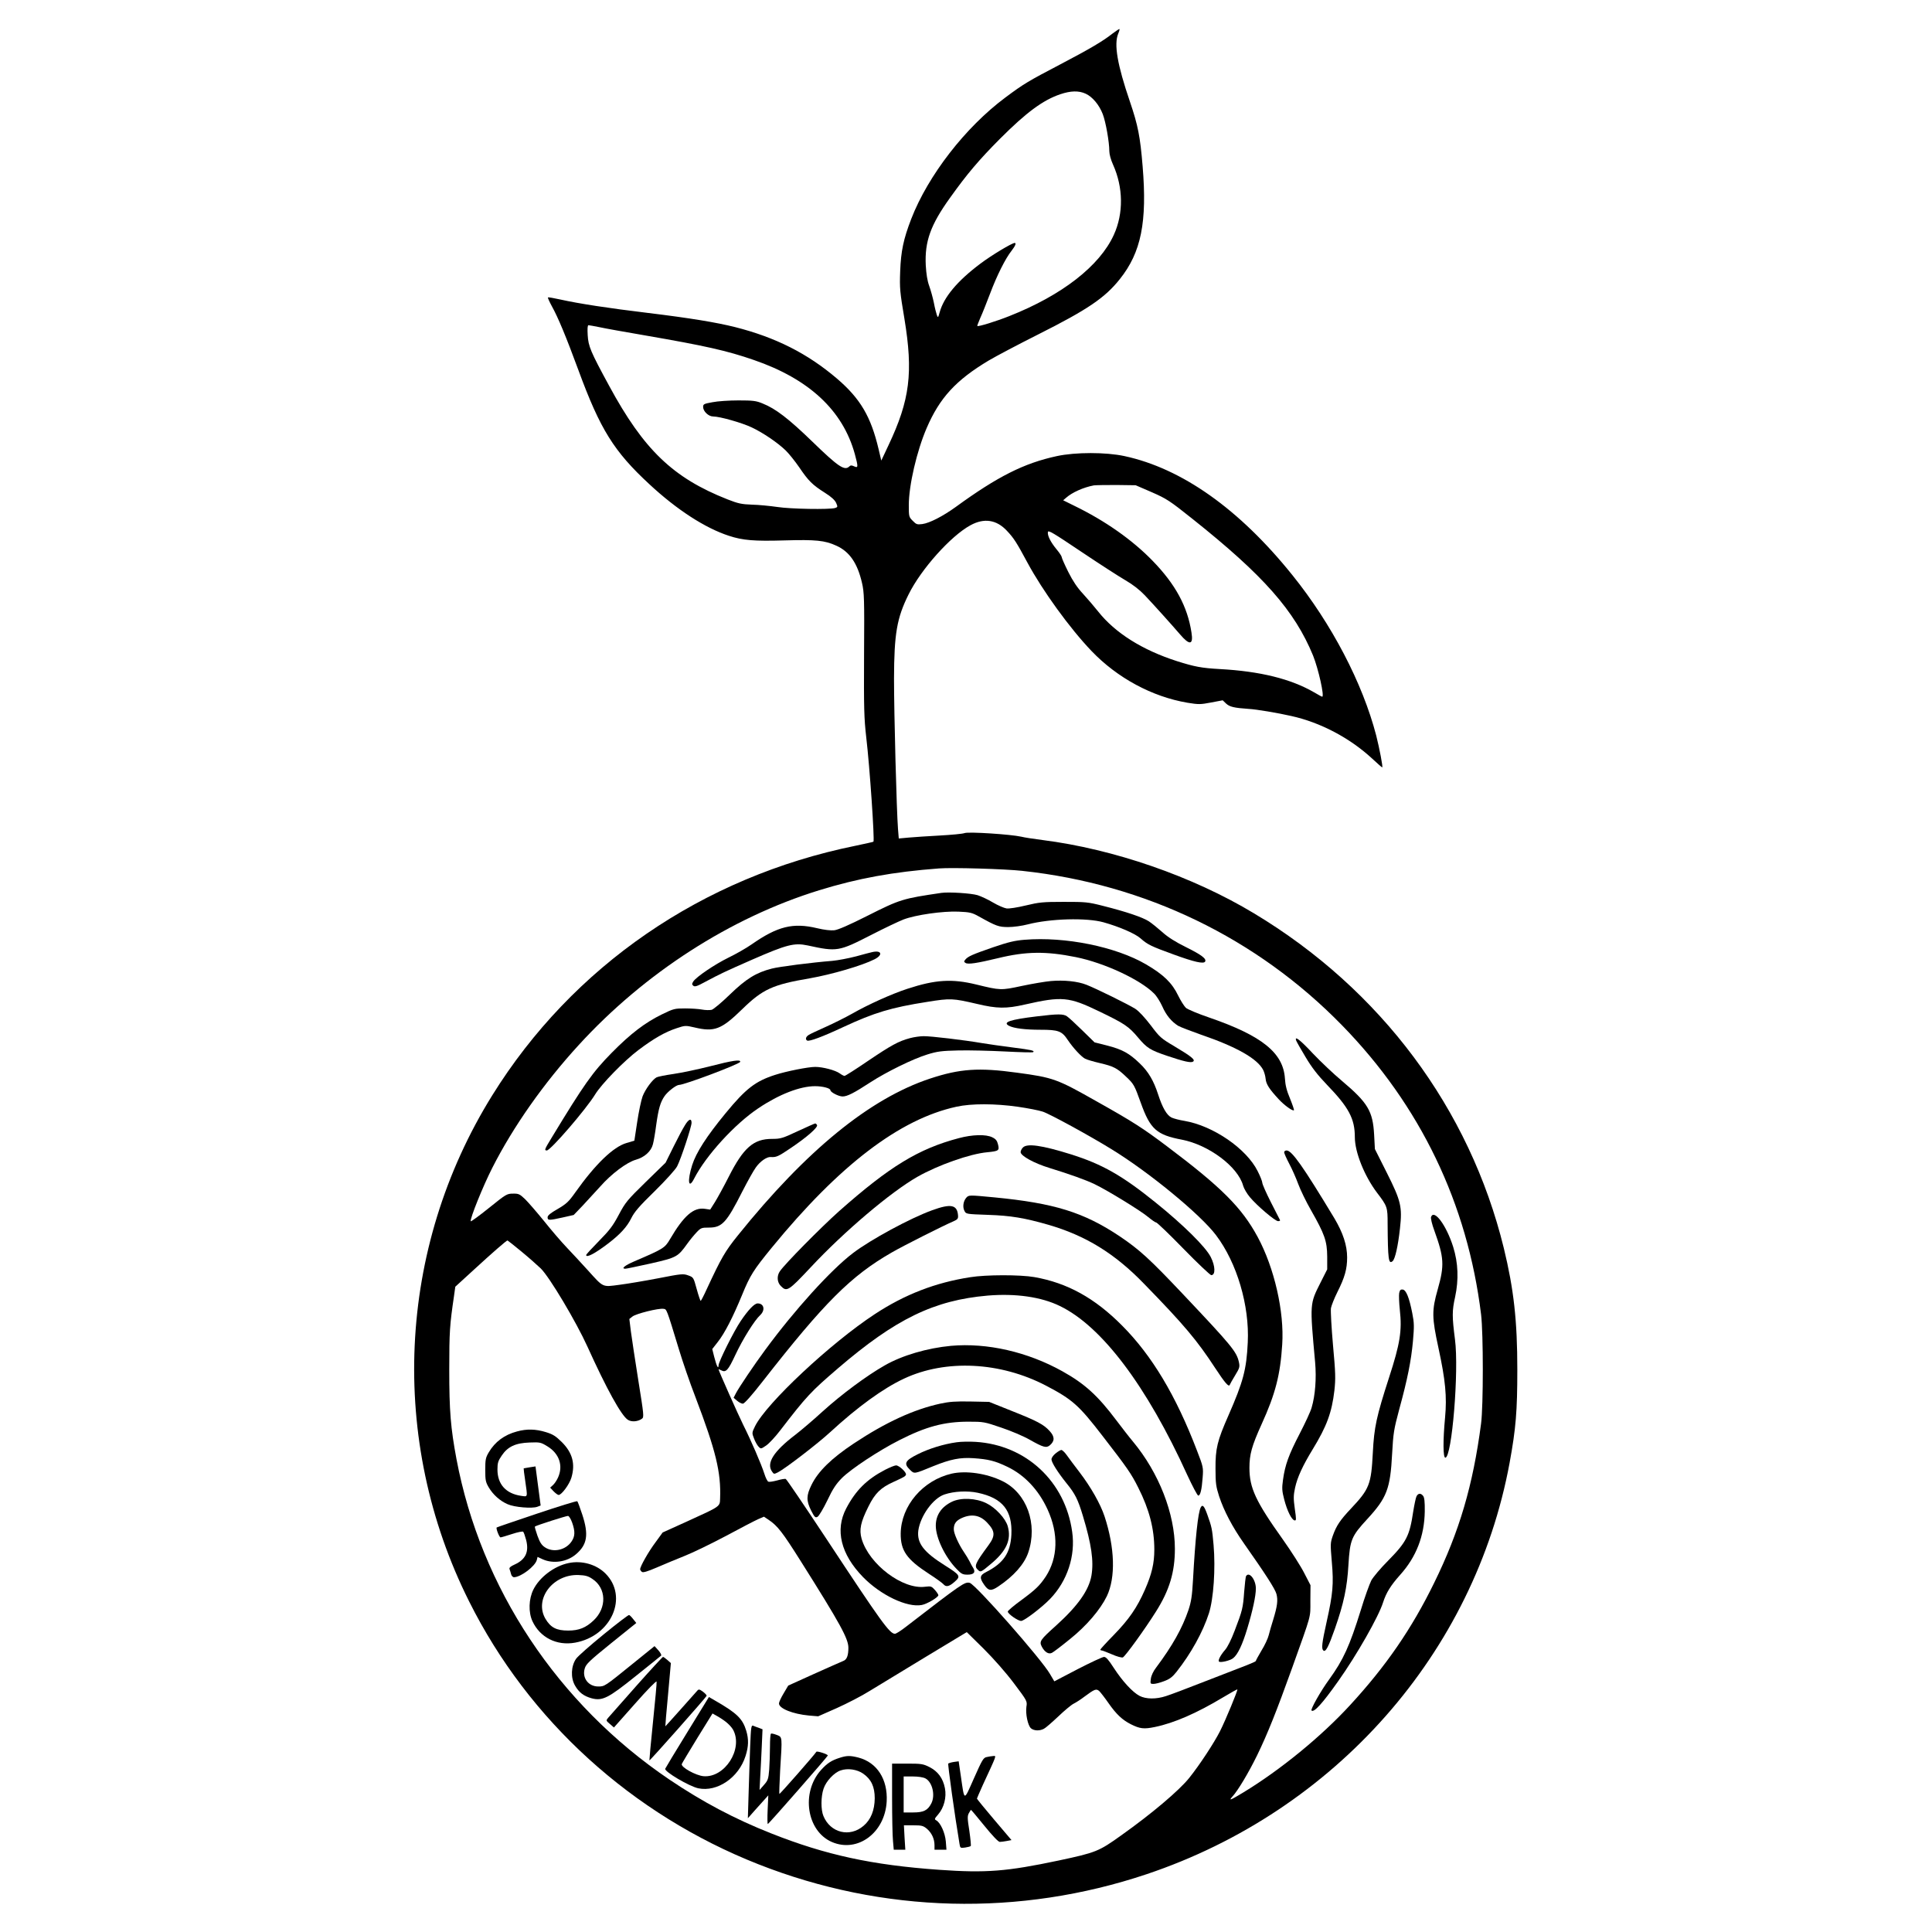 <?xml version="1.0" standalone="no"?>
<!DOCTYPE svg PUBLIC "-//W3C//DTD SVG 20010904//EN"
 "http://www.w3.org/TR/2001/REC-SVG-20010904/DTD/svg10.dtd">
<svg version="1.0" xmlns="http://www.w3.org/2000/svg"
 width="1503pt" height="1503pt" viewBox="0 0 1503 1503"
 preserveAspectRatio="xMidYMid meet">
<g transform="translate(0,1503) scale(0.1,-0.1)"
fill="#000000" stroke="none">
<path d="M8655 14769 c-77 -61 -182 -122 -405 -239 -252 -132 -286 -152 -428
-258 -312 -232 -602 -607 -733 -945 -61 -158 -80 -251 -86 -407 -5 -134 -2
-161 33 -370 69 -419 43 -631 -124 -984 l-56 -119 -21 89 c-60 254 -142 393
-324 549 -229 195 -476 320 -791 400 -147 37 -354 71 -675 110 -316 38 -542
73 -686 105 -50 11 -94 19 -96 16 -3 -2 11 -33 30 -68 49 -88 110 -235 207
-498 169 -460 276 -632 553 -888 213 -198 433 -340 617 -400 109 -36 198 -43
435 -36 240 7 312 0 401 -41 103 -46 165 -137 200 -290 17 -73 19 -124 16
-556 -2 -423 0 -495 17 -645 27 -227 66 -800 56 -812 -2 -2 -66 -16 -142 -32
-1189 -242 -2199 -936 -2824 -1942 -740 -1191 -808 -2683 -179 -3937 464 -928
1267 -1657 2250 -2044 970 -382 2031 -409 3021 -77 1466 492 2550 1721 2823
3200 49 267 60 403 60 725 0 379 -27 624 -105 945 -266 1086 -957 2012 -1944
2605 -478 288 -1092 500 -1645 570 -69 9 -143 20 -165 26 -79 18 -410 40 -441
28 -16 -6 -103 -14 -194 -19 -91 -5 -199 -12 -242 -16 l-76 -7 -6 74 c-11 140
-31 894 -31 1169 1 350 22 472 113 655 97 197 329 456 482 539 106 58 203 43
283 -43 54 -57 75 -90 160 -248 118 -219 329 -510 498 -687 201 -210 471 -356
747 -403 87 -14 100 -14 184 2 l90 17 26 -25 c28 -26 62 -34 177 -42 58 -3
225 -31 330 -55 227 -50 454 -170 627 -329 42 -39 78 -71 81 -71 7 0 -21 146
-47 249 -106 407 -346 867 -652 1247 -413 514 -860 830 -1307 926 -144 31
-380 31 -524 0 -256 -55 -461 -158 -788 -396 -100 -72 -202 -125 -260 -133
-40 -5 -47 -3 -74 25 -30 30 -31 33 -31 122 0 154 62 421 139 600 101 235 228
373 482 525 59 35 232 126 385 203 386 194 520 285 636 431 166 208 213 444
177 878 -19 231 -36 318 -99 503 -98 287 -125 445 -91 528 8 18 12 34 10 36
-2 2 -26 -14 -54 -35z m-209 -468 c53 -24 106 -88 133 -159 23 -59 51 -217 51
-288 0 -24 12 -68 29 -105 80 -178 82 -380 6 -546 -110 -242 -403 -470 -813
-632 -100 -40 -242 -84 -249 -77 -2 1 9 29 23 62 15 32 49 118 76 189 53 141
120 275 168 335 28 36 38 60 24 60 -21 0 -181 -96 -267 -161 -180 -135 -285
-261 -317 -379 -12 -43 -13 -44 -22 -20 -5 14 -16 57 -23 95 -8 39 -24 97 -36
130 -15 41 -23 93 -27 161 -9 185 37 314 188 524 134 188 226 296 390 461 204
204 333 300 469 346 80 27 143 29 197 4z m-3784 -1816 c40 -9 202 -38 360 -65
463 -80 633 -118 841 -190 431 -148 693 -392 787 -732 27 -100 27 -111 -5 -96
-19 9 -28 9 -37 0 -37 -37 -85 -5 -290 194 -183 177 -284 255 -385 295 -50 21
-75 24 -188 24 -71 0 -163 -6 -202 -14 -67 -12 -73 -15 -73 -37 0 -34 42 -74
78 -74 52 0 224 -49 300 -85 87 -41 201 -118 264 -179 25 -24 73 -84 106 -132
71 -105 102 -136 200 -198 51 -32 77 -57 87 -79 13 -30 12 -32 -8 -39 -45 -13
-347 -8 -450 8 -56 8 -145 17 -197 18 -82 3 -108 9 -190 41 -424 167 -652 386
-922 885 -144 265 -161 306 -166 393 -3 50 -1 77 6 77 6 0 44 -7 84 -15z
m4298 -1284 c116 -51 138 -65 316 -207 553 -440 795 -714 939 -1064 42 -105
90 -320 71 -320 -3 0 -31 15 -63 34 -181 105 -421 164 -733 181 -143 8 -196
18 -335 62 -268 86 -480 219 -612 386 -31 39 -85 102 -119 139 -43 46 -78 98
-113 168 -28 56 -51 108 -51 115 0 7 -18 35 -40 61 -47 57 -72 107 -68 135 3
17 42 -7 258 -152 140 -94 295 -194 345 -223 59 -34 111 -75 151 -117 73 -77
212 -232 274 -304 75 -88 105 -83 89 15 -31 202 -125 375 -302 557 -158 163
-370 312 -609 428 l-87 43 22 19 c47 42 136 82 217 97 14 2 93 3 175 3 l150
-2 125 -54z m-1006 -2946 c956 -103 1823 -522 2486 -1201 610 -625 976 -1387
1082 -2249 18 -148 18 -713 0 -850 -63 -481 -169 -840 -365 -1239 -175 -358
-375 -648 -654 -951 -225 -245 -542 -504 -830 -679 -101 -61 -117 -68 -86 -33
43 46 127 187 193 322 82 169 152 345 272 679 154 431 142 386 142 522 l1 122
-48 93 c-26 52 -102 171 -168 264 -211 296 -259 400 -259 556 0 104 18 170 95
340 107 235 145 383 160 619 17 255 -61 596 -191 837 -123 228 -282 387 -705
705 -187 141 -268 193 -548 350 -309 175 -337 185 -619 223 -298 41 -444 31
-677 -46 -468 -155 -962 -558 -1494 -1219 -100 -124 -129 -174 -242 -417 -23
-51 -45 -93 -48 -93 -3 0 -17 41 -31 92 -25 91 -25 91 -66 106 -38 14 -52 13
-231 -22 -104 -20 -240 -43 -303 -51 -136 -18 -123 -24 -246 112 -49 54 -123
134 -165 178 -42 44 -121 136 -176 205 -56 69 -122 145 -147 170 -43 41 -51
45 -96 44 -47 0 -54 -5 -187 -112 -76 -61 -139 -107 -141 -103 -7 20 97 277
168 416 163 321 400 658 672 955 514 562 1181 991 1870 1204 302 93 575 143
933 170 101 8 514 -4 649 -19z m-36 -1835 c77 -11 164 -28 194 -38 55 -18 361
-185 533 -291 293 -179 694 -509 815 -670 163 -215 261 -548 247 -834 -10
-212 -35 -305 -151 -570 -86 -195 -101 -257 -100 -412 0 -114 4 -140 28 -215
38 -115 104 -240 194 -368 166 -236 241 -352 252 -392 13 -49 7 -95 -25 -200
-13 -41 -29 -96 -35 -121 -6 -25 -31 -79 -56 -119 -24 -41 -44 -77 -44 -81 0
-4 -33 -19 -72 -34 -40 -15 -185 -72 -323 -125 -137 -54 -275 -106 -305 -115
-76 -25 -155 -24 -205 2 -55 29 -133 114 -200 217 -41 64 -61 86 -76 86 -12 0
-104 -43 -205 -95 l-182 -95 -33 56 c-64 113 -580 699 -625 710 -38 10 -60 -5
-498 -343 -37 -29 -75 -53 -84 -53 -41 0 -108 94 -532 737 -168 254 -310 464
-317 467 -6 3 -37 -2 -67 -11 -30 -8 -61 -13 -68 -10 -8 2 -22 31 -32 63 -23
72 -103 258 -164 379 -39 79 -192 422 -192 432 0 2 9 -1 20 -7 37 -20 54 -2
110 118 58 124 150 271 194 311 41 39 30 91 -20 91 -25 0 -72 -49 -131 -136
-53 -78 -173 -318 -173 -346 -1 -34 -15 -6 -34 67 l-15 60 43 55 c53 67 117
191 189 366 63 154 89 194 232 369 524 640 994 999 1435 1095 117 26 301 25
478 0z m-3863 -1125 c57 -47 125 -107 152 -133 69 -68 275 -414 363 -608 148
-327 263 -536 314 -569 28 -19 79 -15 110 8 17 12 15 29 -28 297 -25 157 -51
329 -58 382 l-12 97 24 19 c27 22 203 66 241 60 26 -3 23 6 120 -313 28 -93
86 -263 130 -376 158 -415 199 -583 191 -787 -2 -64 4 -59 -257 -178 l-190
-86 -56 -77 c-54 -72 -119 -187 -119 -209 0 -5 6 -14 13 -20 9 -8 40 1 117 34
58 25 156 66 219 91 63 25 207 95 320 155 113 61 225 119 250 130 l44 19 36
-24 c70 -47 108 -96 251 -323 307 -487 370 -602 370 -673 0 -60 -12 -92 -39
-102 -14 -6 -117 -51 -228 -101 l-201 -91 -36 -61 c-20 -33 -36 -68 -36 -78 0
-39 106 -82 233 -94 l72 -6 145 64 c80 36 195 95 255 133 61 37 255 155 433
263 l323 195 131 -129 c79 -79 171 -183 235 -268 104 -138 105 -140 98 -183
-8 -56 11 -146 35 -168 23 -20 68 -22 101 -4 13 6 62 49 111 95 48 46 102 91
120 100 18 9 56 33 83 54 81 60 93 65 117 44 10 -10 43 -52 72 -94 61 -87 107
-130 174 -164 70 -35 101 -39 187 -21 150 31 326 108 529 230 60 36 110 64
112 62 5 -5 -91 -238 -135 -325 -46 -91 -159 -263 -240 -364 -79 -98 -290
-277 -531 -448 -172 -123 -194 -132 -485 -194 -403 -85 -563 -98 -930 -72
-521 37 -881 115 -1305 283 -284 112 -538 247 -794 420 -868 588 -1465 1487
-1655 2493 -45 242 -56 371 -56 695 0 296 4 349 37 573 l10 72 152 139 c136
125 245 220 254 221 2 0 50 -38 107 -85z"/>
<path d="M7325 8084 c-304 -45 -320 -49 -580 -180 -141 -71 -226 -108 -255
-111 -28 -3 -79 3 -133 16 -188 45 -308 15 -510 -126 -43 -30 -124 -76 -180
-103 -106 -52 -250 -149 -274 -186 -11 -18 -11 -23 1 -33 11 -9 29 -4 87 28
132 70 151 79 374 177 266 116 324 131 428 109 230 -50 241 -48 497 83 101 52
213 105 249 119 95 36 305 66 427 61 91 -4 106 -8 160 -38 134 -75 154 -82
228 -82 40 0 106 9 152 21 175 45 456 53 589 16 121 -34 245 -87 288 -125 55
-49 83 -62 259 -126 159 -58 231 -74 243 -55 13 22 -28 53 -149 113 -81 40
-140 77 -183 116 -35 31 -83 70 -106 85 -48 31 -174 74 -357 120 -117 30 -136
31 -305 31 -162 0 -191 -3 -295 -28 -66 -16 -130 -26 -150 -23 -19 3 -66 23
-105 46 -38 23 -92 48 -120 57 -50 15 -222 26 -280 18z"/>
<path d="M7970 7719 c-75 -6 -126 -18 -243 -58 -162 -56 -196 -71 -217 -96
-12 -14 -12 -18 1 -26 19 -13 87 -3 253 37 218 53 373 55 606 8 222 -45 499
-174 608 -283 19 -18 47 -63 64 -100 30 -69 72 -119 123 -151 17 -10 98 -41
180 -70 275 -94 437 -186 482 -274 8 -16 17 -47 19 -69 4 -42 28 -79 103 -160
44 -47 108 -93 117 -84 3 2 -11 43 -30 90 -26 61 -37 105 -40 157 -13 199
-177 332 -589 474 -88 30 -169 64 -182 76 -13 13 -40 55 -59 94 -48 100 -114
164 -251 244 -235 137 -628 217 -945 191z"/>
<path d="M6785 7623 c-11 -2 -67 -17 -125 -33 -58 -15 -141 -31 -185 -35 -162
-13 -412 -45 -470 -60 -122 -31 -200 -79 -326 -201 -65 -63 -128 -116 -143
-120 -15 -3 -48 -3 -74 2 -26 5 -85 9 -132 9 -81 0 -90 -2 -180 -46 -131 -64
-243 -149 -390 -298 -150 -152 -217 -247 -471 -666 -53 -87 -56 -95 -35 -95
29 0 305 320 376 436 50 82 227 263 339 347 117 88 206 139 295 168 66 22 69
22 139 6 155 -37 209 -16 371 142 159 155 236 191 525 240 171 30 408 99 504
148 68 34 56 73 -18 56z"/>
<path d="M8175 7398 c-44 -4 -145 -21 -225 -38 -163 -35 -167 -35 -355 11
-189 46 -318 38 -535 -33 -123 -40 -309 -124 -431 -194 -53 -30 -146 -76 -206
-103 -60 -27 -119 -54 -131 -62 -23 -14 -29 -34 -13 -44 16 -9 121 30 279 104
245 114 375 153 656 197 181 29 197 28 387 -16 155 -37 227 -38 371 -5 291 66
343 61 581 -54 195 -94 228 -116 301 -203 68 -81 93 -97 226 -142 131 -44 184
-56 201 -45 21 13 -10 39 -141 117 -110 65 -118 73 -188 166 -47 61 -91 109
-120 128 -54 34 -301 156 -380 187 -68 27 -175 38 -277 29z"/>
<path d="M8065 7123 c-207 -25 -268 -45 -216 -73 38 -20 126 -31 246 -31 139
0 166 -10 212 -80 42 -62 104 -129 134 -145 15 -8 67 -23 114 -34 107 -25 135
-39 203 -104 63 -59 67 -67 117 -206 73 -204 123 -249 319 -286 211 -41 437
-211 477 -358 6 -22 30 -63 53 -90 55 -66 196 -186 219 -186 10 0 17 3 15 8
-2 4 -34 67 -71 139 -37 73 -67 141 -67 152 0 10 -16 51 -36 90 -87 175 -346
353 -569 391 -38 6 -84 18 -101 26 -37 18 -71 77 -104 179 -35 108 -76 178
-144 243 -82 79 -136 108 -252 138 l-99 25 -95 93 c-52 51 -106 101 -120 110
-29 19 -70 19 -235 -1z"/>
<path d="M7080 6954 c-90 -24 -146 -55 -327 -177 -95 -65 -177 -117 -183 -117
-6 0 -23 9 -38 20 -33 24 -131 50 -190 50 -55 0 -226 -34 -312 -62 -153 -49
-228 -107 -385 -298 -149 -181 -229 -306 -260 -403 -40 -126 -29 -194 16 -104
91 177 314 422 498 545 162 109 325 172 442 172 59 0 119 -16 119 -31 0 -16
64 -49 95 -49 36 0 89 27 216 110 125 81 332 183 444 217 77 24 111 28 240 31
83 2 246 -2 364 -8 117 -6 216 -9 219 -5 12 12 -12 17 -159 36 -85 11 -192 26
-239 34 -140 24 -401 55 -455 54 -27 0 -75 -7 -105 -15z"/>
<path d="M10084 6934 c4 -10 36 -67 73 -128 48 -81 94 -140 167 -216 170 -176
216 -264 216 -407 0 -116 74 -301 172 -431 81 -106 83 -113 83 -242 2 -279 7
-318 39 -291 19 16 42 116 57 254 19 169 8 214 -103 435 l-92 183 -6 112 c-10
183 -49 248 -249 417 -65 54 -167 151 -227 214 -99 106 -146 143 -130 100z"/>
<path d="M5524 6735 c-94 -24 -223 -51 -285 -60 -63 -9 -121 -21 -131 -26 -32
-17 -88 -93 -109 -148 -11 -30 -30 -120 -42 -200 l-22 -145 -61 -18 c-103 -30
-242 -164 -399 -385 -50 -71 -68 -88 -136 -128 -57 -32 -79 -51 -79 -65 0 -25
11 -25 119 -1 l84 19 71 74 c39 42 100 108 135 147 87 99 207 189 278 209 67
19 118 65 132 119 6 21 18 89 26 152 18 127 32 176 65 224 25 36 91 87 113 87
41 0 469 161 475 179 7 21 -60 11 -234 -34z"/>
<path d="M5329 6277 c-15 -23 -55 -98 -89 -167 l-62 -125 -154 -150 c-143
-140 -158 -157 -210 -255 -46 -87 -73 -122 -155 -205 -54 -55 -99 -104 -99
-108 0 -25 67 10 171 89 94 72 146 129 179 195 25 51 62 94 185 214 87 86 161
168 173 192 30 58 112 307 112 338 0 38 -22 30 -51 -18z"/>
<path d="M6206 6230 c-119 -56 -134 -60 -200 -60 -144 0 -222 -68 -337 -295
-39 -77 -88 -166 -108 -198 l-36 -57 -42 6 c-87 13 -164 -54 -270 -235 -41
-70 -51 -76 -277 -173 -75 -32 -107 -58 -71 -58 9 0 98 19 198 41 202 46 210
51 284 154 20 28 52 67 72 88 33 35 39 37 96 37 102 0 137 38 260 281 41 80
88 164 105 187 34 48 85 83 115 81 44 -3 58 3 157 70 125 84 214 162 204 179
-4 7 -10 12 -14 12 -4 0 -65 -27 -136 -60z"/>
<path d="M9990 6066 c0 -8 18 -48 40 -90 22 -41 53 -112 70 -158 17 -46 61
-137 99 -203 106 -186 125 -240 126 -360 l0 -100 -52 -103 c-84 -167 -84 -159
-42 -620 11 -125 1 -257 -27 -352 -8 -30 -51 -122 -94 -205 -84 -162 -113
-241 -129 -358 -9 -65 -8 -85 10 -154 23 -88 57 -156 80 -161 14 -2 14 7 2 90
-11 80 -11 103 2 164 18 82 59 171 137 299 110 180 149 287 169 458 10 92 9
136 -11 353 -12 136 -19 265 -16 287 4 21 26 77 50 125 58 115 76 180 76 270
0 94 -32 191 -99 304 -245 406 -331 528 -372 528 -10 0 -19 -6 -19 -14z"/>
<path d="M11133 5563 c-4 -10 7 -57 26 -108 75 -208 79 -268 26 -455 -47 -165
-46 -219 5 -454 55 -253 67 -382 52 -543 -17 -180 -16 -313 2 -313 51 0 107
676 75 920 -23 179 -23 222 1 330 29 135 24 265 -15 390 -53 168 -148 296
-172 233z"/>
<path d="M10885 4971 c-3 -16 -1 -76 5 -132 18 -161 2 -262 -84 -526 -98 -303
-116 -386 -126 -583 -13 -249 -26 -283 -171 -437 -84 -89 -113 -133 -140 -209
-20 -57 -20 -65 -8 -207 15 -170 8 -247 -40 -462 -38 -171 -42 -211 -26 -225
18 -15 40 28 90 170 69 197 95 321 105 494 12 199 23 224 148 360 151 164 178
235 192 506 9 161 13 188 55 345 65 237 93 379 107 531 10 115 10 141 -5 217
-24 123 -48 181 -74 185 -16 2 -23 -3 -28 -27z"/>
<path d="M11020 3390 c-6 -11 -17 -65 -26 -120 -28 -188 -52 -236 -196 -382
-57 -57 -115 -126 -130 -153 -14 -28 -52 -132 -82 -232 -87 -279 -135 -385
-247 -540 -65 -89 -145 -231 -136 -240 19 -18 85 55 208 229 144 203 314 501
349 613 24 74 58 130 133 214 125 139 188 302 191 492 1 77 -3 110 -13 122
-18 23 -38 21 -51 -3z"/>
<path d="M7460 6176 c-315 -83 -540 -221 -932 -568 -140 -125 -421 -409 -461
-468 -25 -36 -22 -86 8 -115 46 -47 59 -38 231 145 260 279 624 587 831 705
160 91 409 179 543 191 90 9 96 13 84 61 -7 29 -17 42 -44 55 -49 25 -155 22
-260 -6z"/>
<path d="M7957 6102 c-10 -10 -17 -26 -17 -35 0 -29 106 -87 224 -123 159 -49
282 -93 351 -126 102 -49 362 -209 416 -255 28 -23 56 -43 63 -43 7 0 103 -92
213 -205 110 -113 208 -205 216 -205 34 0 32 70 -4 141 -40 79 -214 251 -429
424 -261 211 -416 298 -656 374 -230 72 -346 88 -377 53z"/>
<path d="M7517 5712 c-23 -26 -30 -72 -14 -102 12 -25 14 -25 182 -31 180 -6
285 -24 470 -77 290 -84 517 -223 745 -459 314 -322 413 -441 553 -655 76
-116 107 -152 114 -131 2 6 21 39 42 74 35 57 37 66 29 103 -18 81 -57 128
-436 529 -259 274 -337 345 -491 449 -280 187 -509 258 -975 303 -199 19 -199
19 -219 -3z"/>
<path d="M7252 5615 c-171 -62 -478 -228 -617 -334 -171 -130 -453 -441 -681
-751 -86 -116 -205 -293 -229 -339 l-18 -35 27 -23 c15 -13 35 -23 45 -23 12
0 69 64 157 177 477 610 684 817 999 998 93 54 405 211 485 245 29 13 35 20
33 44 -6 84 -55 94 -201 41z"/>
<path d="M7548 5094 c-271 -42 -509 -134 -742 -287 -346 -227 -844 -694 -932
-872 -25 -51 -25 -53 -8 -96 9 -24 25 -53 35 -63 18 -19 19 -19 60 9 23 16 71
68 107 115 208 270 239 303 452 486 448 384 747 529 1164 565 217 18 416 -10
561 -81 326 -157 677 -623 991 -1314 41 -88 79 -161 86 -161 16 0 27 45 34
140 6 78 5 83 -44 210 -164 429 -351 740 -582 972 -213 215 -427 333 -684 378
-110 19 -375 19 -498 -1z"/>
<path d="M7398 4560 c-183 -17 -379 -74 -515 -152 -141 -80 -337 -226 -483
-358 -74 -68 -171 -150 -214 -183 -168 -128 -226 -220 -180 -285 14 -21 16
-21 46 -6 57 29 312 225 407 313 212 195 411 340 574 416 324 152 749 131
1105 -55 206 -108 255 -152 440 -392 191 -247 222 -291 277 -401 86 -170 125
-321 125 -482 0 -108 -20 -191 -73 -312 -61 -139 -123 -230 -244 -354 -57 -58
-103 -109 -103 -112 0 -4 5 -7 11 -7 6 0 41 -14 79 -30 38 -17 76 -27 85 -24
18 7 174 223 258 357 105 166 147 307 147 488 0 273 -124 591 -326 834 -28 33
-85 107 -129 165 -144 192 -246 285 -420 382 -271 151 -585 223 -867 198z"/>
<path d="M7313 4110 c-205 -45 -423 -145 -670 -309 -175 -116 -279 -218 -330
-323 -41 -83 -41 -122 -3 -199 27 -53 33 -58 50 -49 11 6 45 63 76 127 43 91
68 128 113 174 72 72 287 214 447 295 208 106 350 144 538 144 116 0 124 -1
255 -46 75 -25 174 -67 221 -94 106 -60 130 -67 158 -43 38 33 38 66 -2 110
-46 51 -96 78 -301 159 l-170 68 -145 3 c-116 2 -163 -1 -237 -17z"/>
<path d="M7443 3810 c-102 -14 -218 -50 -305 -94 -98 -49 -109 -72 -59 -120
35 -34 30 -34 184 29 132 53 206 68 310 61 115 -8 166 -20 264 -67 134 -64
244 -181 313 -333 86 -188 80 -375 -14 -520 -48 -72 -78 -101 -193 -186 -57
-41 -103 -81 -103 -87 0 -18 79 -73 104 -73 24 0 160 104 225 171 134 139 199
335 172 522 -54 392 -359 676 -751 700 -47 3 -113 2 -147 -3z"/>
<path d="M8213 3724 c-19 -15 -33 -35 -33 -47 0 -24 49 -101 117 -186 67 -82
89 -126 128 -256 66 -219 85 -349 66 -462 -20 -114 -105 -235 -273 -387 -126
-113 -134 -125 -114 -165 23 -44 54 -63 80 -49 12 6 74 53 139 106 130 104
237 230 288 335 69 146 62 376 -18 620 -32 97 -107 229 -195 344 -37 48 -81
107 -98 131 -16 23 -36 42 -43 42 -6 0 -27 -12 -44 -26z"/>
<path d="M6884 3595 c-141 -74 -227 -159 -301 -300 -88 -167 -42 -356 130
-533 137 -141 344 -240 458 -218 40 7 129 60 129 76 0 6 -12 24 -27 41 -26 29
-31 30 -75 25 -175 -24 -437 174 -495 373 -20 71 -8 129 53 251 51 103 95 146
194 191 88 40 93 44 98 57 5 17 -53 72 -77 72 -11 0 -50 -16 -87 -35z"/>
<path d="M7404 3566 c-225 -52 -394 -250 -397 -466 -1 -133 46 -201 222 -315
53 -34 102 -70 110 -79 20 -24 44 -20 87 18 50 44 45 52 -77 129 -164 103
-217 173 -205 270 16 114 115 252 204 281 75 25 177 30 258 13 194 -41 271
-138 262 -326 -7 -142 -61 -221 -195 -290 -52 -26 -55 -46 -15 -102 32 -46 53
-48 108 -11 120 80 202 173 233 263 76 223 -11 464 -201 557 -123 60 -282 83
-394 58z"/>
<path d="M7405 3347 c-82 -40 -125 -104 -125 -186 0 -94 72 -245 163 -338 36
-38 47 -43 84 -43 50 0 65 19 43 54 -8 11 -20 35 -28 51 -9 17 -28 49 -44 72
-41 61 -78 143 -78 176 0 43 17 67 63 88 77 34 143 22 198 -38 61 -65 63 -101
9 -174 -107 -146 -114 -163 -80 -194 19 -17 22 -16 97 47 123 102 162 189 133
294 -17 61 -95 145 -167 180 -81 40 -198 45 -268 11z"/>
<path d="M9341 3303 c-21 -40 -42 -238 -60 -563 -7 -126 -14 -170 -35 -234
-49 -144 -125 -279 -252 -449 -22 -28 -38 -63 -41 -87 -5 -38 -4 -40 20 -40
15 0 51 9 82 21 44 16 65 32 97 72 114 144 206 311 253 457 36 113 52 347 36
531 -11 126 -14 139 -49 237 -24 67 -37 81 -51 55z"/>
<path d="M9694 2769 c-4 -6 -10 -62 -15 -123 -9 -125 -13 -143 -74 -302 -26
-69 -56 -129 -75 -150 -35 -40 -56 -81 -47 -90 10 -11 86 7 110 26 36 28 72
104 110 230 42 139 67 254 67 312 0 69 -52 135 -76 97z"/>
<path d="M4022 3894 c-98 -26 -171 -80 -220 -163 -24 -41 -27 -56 -27 -136 0
-80 3 -95 27 -136 34 -57 87 -105 147 -131 53 -24 192 -35 231 -20 l26 10 -20
152 -20 152 -46 -7 c-25 -4 -46 -8 -46 -8 -1 -1 4 -45 12 -97 19 -133 21 -124
-31 -117 -119 17 -185 90 -185 205 0 51 5 67 33 108 47 70 107 98 217 102 81
3 87 2 139 -30 92 -56 124 -151 82 -243 -10 -22 -28 -49 -40 -59 l-21 -19 27
-29 c15 -15 32 -28 39 -28 23 0 84 83 99 134 32 107 9 194 -74 277 -48 47 -69
61 -125 78 -78 24 -148 26 -224 5z"/>
<path d="M4176 3254 c-170 -57 -310 -105 -312 -107 -7 -7 20 -77 30 -77 6 0
46 12 89 26 45 15 83 22 87 18 5 -5 15 -34 23 -64 24 -93 -4 -153 -91 -192
-31 -14 -42 -24 -38 -35 3 -8 9 -26 12 -39 3 -13 13 -24 23 -24 53 1 164 85
177 134 l6 24 41 -19 c81 -36 188 -20 257 39 89 75 101 153 50 309 -18 54 -35
101 -39 104 -3 4 -145 -40 -315 -97z m275 -69 c24 -68 23 -106 -4 -146 -45
-68 -143 -90 -208 -46 -26 17 -39 38 -58 90 -13 37 -22 69 -20 71 10 9 246 84
258 83 8 -1 22 -24 32 -52z"/>
<path d="M4423 2870 c-112 -23 -227 -111 -274 -207 -36 -73 -39 -175 -7 -245
59 -127 189 -193 332 -167 283 51 417 357 236 538 -71 71 -184 103 -287 81z
m185 -123 c110 -72 114 -225 10 -323 -60 -57 -114 -79 -198 -79 -91 0 -136 23
-177 92 -89 153 58 348 258 340 53 -2 75 -8 107 -30z"/>
<path d="M4697 2316 c-103 -84 -200 -169 -215 -190 -40 -57 -44 -149 -8 -210
31 -54 68 -81 129 -98 84 -22 129 1 344 174 104 83 192 154 196 158 5 4 -5 23
-21 41 l-30 33 -172 -139 c-216 -175 -216 -175 -266 -175 -77 0 -127 67 -105
140 10 35 37 60 206 197 l195 157 -24 30 c-12 16 -27 31 -32 32 -5 2 -94 -66
-197 -150z"/>
<path d="M4949 1913 c-111 -126 -210 -237 -219 -248 -16 -19 -16 -21 15 -47
l31 -27 165 186 c96 109 165 179 167 171 2 -9 -11 -149 -28 -313 -17 -164 -29
-299 -28 -300 4 -4 441 490 445 502 2 5 -11 19 -28 32 -26 19 -33 21 -43 10
-7 -8 -66 -74 -130 -146 -65 -73 -119 -133 -120 -133 -1 0 8 111 21 246 l22
246 -27 24 c-15 13 -30 24 -34 24 -4 0 -98 -102 -209 -227z"/>
<path d="M5348 1556 c-92 -149 -170 -279 -173 -286 -8 -22 187 -137 257 -152
148 -31 315 83 368 251 24 75 25 130 6 195 -29 96 -72 138 -246 238 l-45 26
-167 -272z m315 65 c16 -14 35 -37 42 -51 76 -149 -67 -371 -231 -358 -61 5
-179 71 -170 95 3 8 58 99 122 204 l117 189 46 -26 c25 -15 59 -38 74 -53z"/>
<path d="M5836 1448 c-3 -90 -9 -253 -12 -363 l-6 -200 53 60 c30 33 66 73 80
89 l26 29 -5 -111 c-3 -62 -2 -112 1 -112 7 0 467 526 467 533 0 10 -84 37
-89 29 -20 -30 -285 -332 -288 -328 -2 2 1 84 6 181 17 272 18 260 -26 278
-21 8 -41 13 -45 10 -5 -2 -8 -48 -8 -101 0 -53 -3 -134 -6 -178 -6 -74 -10
-85 -41 -120 l-34 -39 5 100 c3 55 9 161 12 236 l6 136 -28 11 c-16 5 -36 13
-45 17 -15 5 -17 -12 -23 -157z"/>
<path d="M6535 1356 c-67 -21 -100 -43 -148 -96 -157 -175 -112 -475 85 -560
200 -86 413 72 426 316 9 172 -75 303 -220 341 -63 16 -90 16 -143 -1z m180
-124 c63 -44 90 -102 90 -192 -1 -93 -30 -166 -87 -214 -107 -92 -258 -55
-312 76 -21 49 -20 152 1 213 19 58 83 126 133 142 54 19 128 8 175 -25z"/>
<path d="M7676 1361 c-26 -5 -35 -21 -99 -165 -81 -182 -73 -183 -102 16 l-17
116 -37 -5 c-20 -3 -39 -9 -44 -12 -5 -6 51 -409 88 -628 5 -30 7 -31 43 -26
20 3 40 8 44 12 3 3 -2 56 -11 118 -15 95 -16 115 -4 137 8 14 15 26 17 26 2
0 49 -56 105 -125 61 -75 108 -125 119 -124 9 0 34 3 54 7 l37 7 -135 159
c-74 87 -134 161 -134 164 0 2 21 50 46 106 112 242 106 226 81 225 -12 -1
-35 -4 -51 -8z"/>
<path d="M6940 1043 c0 -148 3 -298 7 -335 l6 -68 45 0 45 0 -6 95 -5 95 73 0
c65 0 77 -3 106 -27 37 -32 59 -78 59 -128 l0 -35 46 0 47 0 -5 65 c-6 67 -41
145 -75 164 -15 8 -13 13 15 45 46 53 67 134 53 205 -15 77 -54 130 -120 164
-50 25 -64 27 -173 27 l-118 0 0 -267z m259 152 c54 -28 79 -131 46 -195 -28
-54 -60 -70 -141 -70 l-74 0 0 140 0 140 70 0 c43 0 82 -6 99 -15z"/>
</g>
</svg>
